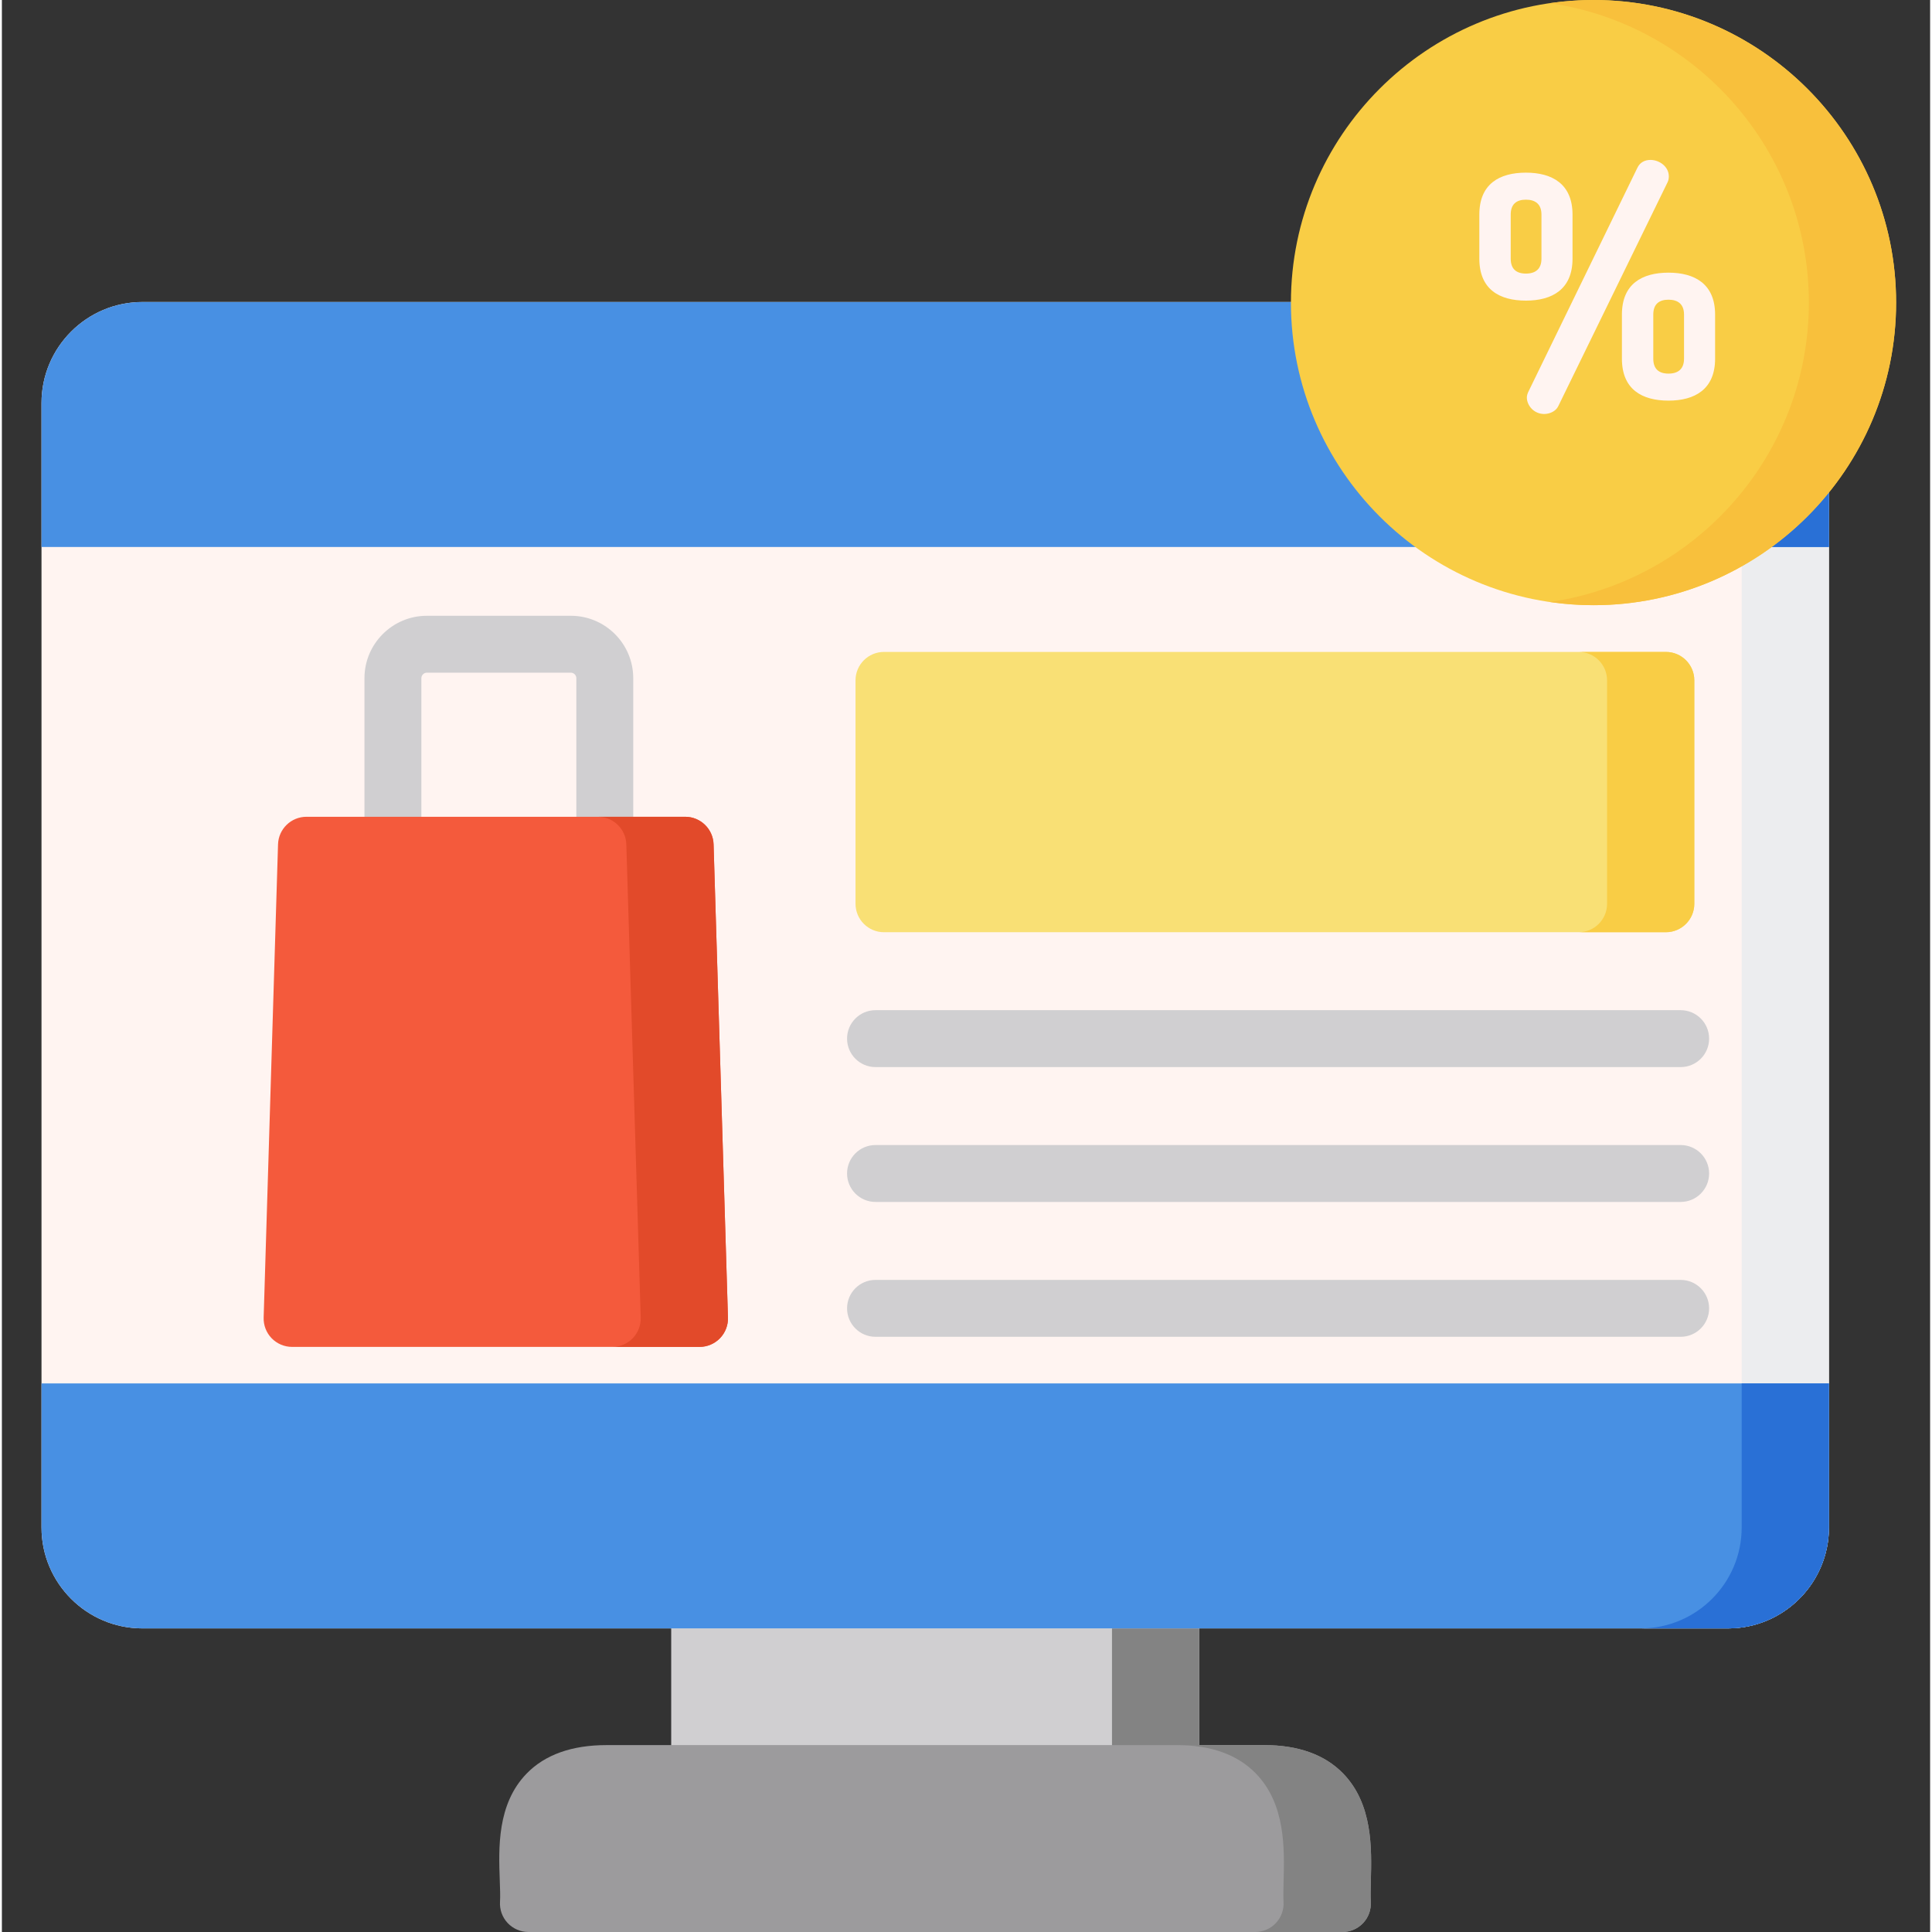 <svg xmlns="http://www.w3.org/2000/svg" height="512pt" viewBox="-10 0 511 512" width="512pt"><rect x="-10" y="0" width="511" height="512" fill="#333333" stroke="none"/><path d="m299.77 387.004h-124.855c-4.164 0-7.539 3.375-7.539 7.539v75.465c0 4.164 3.375 7.539 7.539 7.539h124.855c4.164 0 7.539-3.375 7.539-7.539v-75.465c0-4.164-3.375-7.539-7.539-7.539zm0 0" fill="#d0cfd1"></path><path d="m299.77 387.004h-23.125c4.164 0 7.543 3.375 7.543 7.539v75.465c0 4.164-3.379 7.539-7.543 7.539h23.125c4.164 0 7.539-3.375 7.539-7.539v-75.465c0-4.164-3.375-7.539-7.539-7.539zm0 0" fill="#838383"></path><path d="m447.441 80.035h-420.199c-14.746 0-26.742 12-26.742 26.746v298.02c0 14.746 11.996 26.742 26.742 26.742h420.199c14.746 0 26.746-11.996 26.746-26.742v-298.02c-.004-14.746-12-26.746-26.746-26.746zm0 0" fill="#fff4f1"></path><path d="m447.441 80.035h-23.125c14.75 0 26.746 12 26.746 26.746v298.02c0 14.746-11.996 26.742-26.746 26.742h23.125c14.746 0 26.746-11.996 26.746-26.742v-298.02c-.004-14.746-12-26.746-26.746-26.746zm0 0" fill="#ecedef"></path><path d="m474.184 144.957v-38.176c0-14.746-11.996-26.746-26.742-26.746h-420.199c-14.746 0-26.742 12-26.742 26.746v38.176zm0 0" fill="#4890e3"></path><path d="m447.441 80.035h-23.125c14.75 0 26.746 12 26.746 26.746v38.176h23.125v-38.176c-.004-14.746-12-26.746-26.746-26.746zm0 0" fill="#2970d6"></path><path d="m.5 366.621v38.18c0 14.746 11.996 26.742 26.746 26.742h420.195c14.746 0 26.746-11.996 26.746-26.742v-38.18zm0 0" fill="#4890e3"></path><path d="m451.062 404.801c0 14.746-12 26.742-26.746 26.742h23.125c14.746 0 26.742-11.996 26.742-26.742v-38.18h-23.121zm0 0" fill="#2970d6"></path><path d="m345.418 469.969c-4.848-4.977-11.875-7.5-20.879-7.5h-174.293c-9.23 0-16.375 2.559-21.242 7.605-7.797 8.086-7.371 19.746-7.059 28.258.078 2.16.156 4.199.062 5.648-.133 2.078.602 4.121 2.027 5.641 1.426 1.516 3.414 2.379 5.496 2.379h215.723c2.082 0 4.07-.863 5.496-2.379 1.426-1.52 2.16-3.562 2.027-5.641-.09-1.422-.039-3.391.016-5.473.223-8.621.535-20.422-7.375-28.539zm0 0" fill="#9c9b9d"></path><path d="m345.418 469.969c-4.848-4.977-11.875-7.5-20.879-7.5h-23.125c9.008 0 16.031 2.523 20.879 7.5 7.91 8.117 7.602 19.918 7.375 28.539-.055 2.082-.105 4.051-.016 5.473.133 2.078-.602 4.121-2.027 5.641-1.422 1.516-3.414 2.379-5.496 2.379h23.121c2.082 0 4.074-.863 5.5-2.379 1.426-1.52 2.156-3.562 2.027-5.641-.094-1.422-.043-3.391.012-5.473.227-8.621.539-20.422-7.371-28.539zm0 0" fill="#838383"></path><path d="m140.777 304.863h-38.148c-9.121 0-16.543-7.422-16.543-16.543v-108.594c0-9.121 7.422-16.539 16.543-16.539h38.148c9.121 0 16.539 7.418 16.539 16.539v108.594c0 9.121-7.418 16.543-16.539 16.543zm-38.148-126.598c-.793 0-1.461.668-1.461 1.461v108.594c0 .793.668 1.461 1.461 1.461h38.148c.793 0 1.461-.668 1.461-1.461v-108.594c0-.793-.668-1.461-1.461-1.461zm0 0" fill="#d0cfd1"></path><path d="m411.797 0c-44.215 0-80.188 35.973-80.188 80.191 0 44.215 35.973 80.188 80.188 80.188 44.219 0 80.191-35.973 80.191-80.188 0-44.219-35.973-80.191-80.191-80.191zm0 0" fill="#f9cd45"></path><path d="m411.797 0c-3.926 0-7.781.297-11.559.844 38.754 5.625 68.629 39.055 68.629 79.344s-29.875 73.723-68.629 79.348c3.777.547 7.633.844 11.559.844 44.219 0 80.191-35.973 80.191-80.191 0-44.215-35.973-80.188-80.191-80.188zm0 0" fill="#f8c03c"></path><path d="m178.605 223.766c-.121-4.074-3.461-7.312-7.535-7.312h-100.352c-4.074 0-7.414 3.238-7.535 7.312l-3.812 125.406c-.062 2.039.703 4.016 2.121 5.48 1.422 1.461 3.375 2.289 5.414 2.289h107.977c2.039 0 3.992-.828 5.41-2.289 1.422-1.465 2.188-3.441 2.125-5.48zm0 0" fill="#f45a3c"></path><path d="m178.605 223.766c-.121-4.074-3.461-7.312-7.535-7.312h-23.125c4.074 0 7.414 3.238 7.539 7.312l3.812 125.406c.062 2.039-.703 4.016-2.125 5.48-1.418 1.461-3.371 2.289-5.41 2.289h23.121c2.039 0 3.992-.828 5.414-2.289 1.418-1.465 2.184-3.441 2.121-5.48zm0 0" fill="#e24a2a"></path><path d="m381.539 68.555v-11.688c0-8.152 5.352-11.113 12.348-11.113 6.914 0 12.348 2.961 12.348 11.113v11.688c0 8.148-5.434 11.113-12.348 11.113-6.996 0-12.348-2.965-12.348-11.113zm16.465-11.688c0-2.719-1.566-3.953-4.117-3.953s-4.031 1.234-4.031 3.953v11.688c0 2.715 1.48 3.949 4.031 3.949s4.117-1.234 4.117-3.949zm33.75-10.125c0 .492-.082 1.07-.332 1.562l-28.973 59.348c-.578 1.238-2.141 2.059-3.707 2.059-2.797 0-4.609-2.305-4.609-4.363 0-.492.164-1.066.414-1.562l28.891-59.348c.66-1.402 1.977-2.059 3.457-2.059 2.305 0 4.859 1.727 4.859 4.363zm-12.43 48.316v-11.688c0-8.148 5.348-11.113 12.348-11.113 6.914 0 12.348 2.965 12.348 11.113v11.688c0 8.148-5.434 11.113-12.348 11.113-6.996 0-12.348-2.961-12.348-11.113zm16.461-11.688c0-2.715-1.562-3.949-4.113-3.949-2.555 0-4.035 1.234-4.035 3.949v11.688c0 2.719 1.48 3.953 4.035 3.953 2.551 0 4.113-1.234 4.113-3.953zm0 0" fill="#fff4f1"></path><path d="m430.973 172.766h-207.211c-4.164 0-7.539 3.375-7.539 7.539v59.203c0 4.164 3.375 7.539 7.539 7.539h207.211c4.164 0 7.539-3.375 7.539-7.539v-59.203c0-4.164-3.375-7.539-7.539-7.539zm0 0" fill="#f9e075"></path><path d="m430.973 172.766h-23.121c4.164 0 7.539 3.375 7.539 7.539v59.203c0 4.164-3.375 7.539-7.539 7.539h23.121c4.164 0 7.539-3.375 7.539-7.539v-59.203c0-4.164-3.375-7.539-7.539-7.539zm0 0" fill="#f9cd45"></path><g fill="#d0cfd1"><path d="m434.891 282.789h-213.371c-4.164 0-7.539-3.379-7.539-7.543 0-4.164 3.375-7.539 7.539-7.539h213.371c4.164 0 7.543 3.375 7.543 7.539 0 4.164-3.379 7.543-7.543 7.543zm0 0"></path><path d="m434.891 318.527h-213.371c-4.164 0-7.539-3.379-7.539-7.543s3.375-7.539 7.539-7.539h213.371c4.164 0 7.543 3.375 7.543 7.539s-3.379 7.543-7.543 7.543zm0 0"></path><path d="m434.891 354.266h-213.371c-4.164 0-7.539-3.375-7.539-7.539 0-4.164 3.375-7.539 7.539-7.539h213.371c4.164 0 7.543 3.375 7.543 7.539 0 4.164-3.379 7.539-7.543 7.539zm0 0"></path></g></svg>